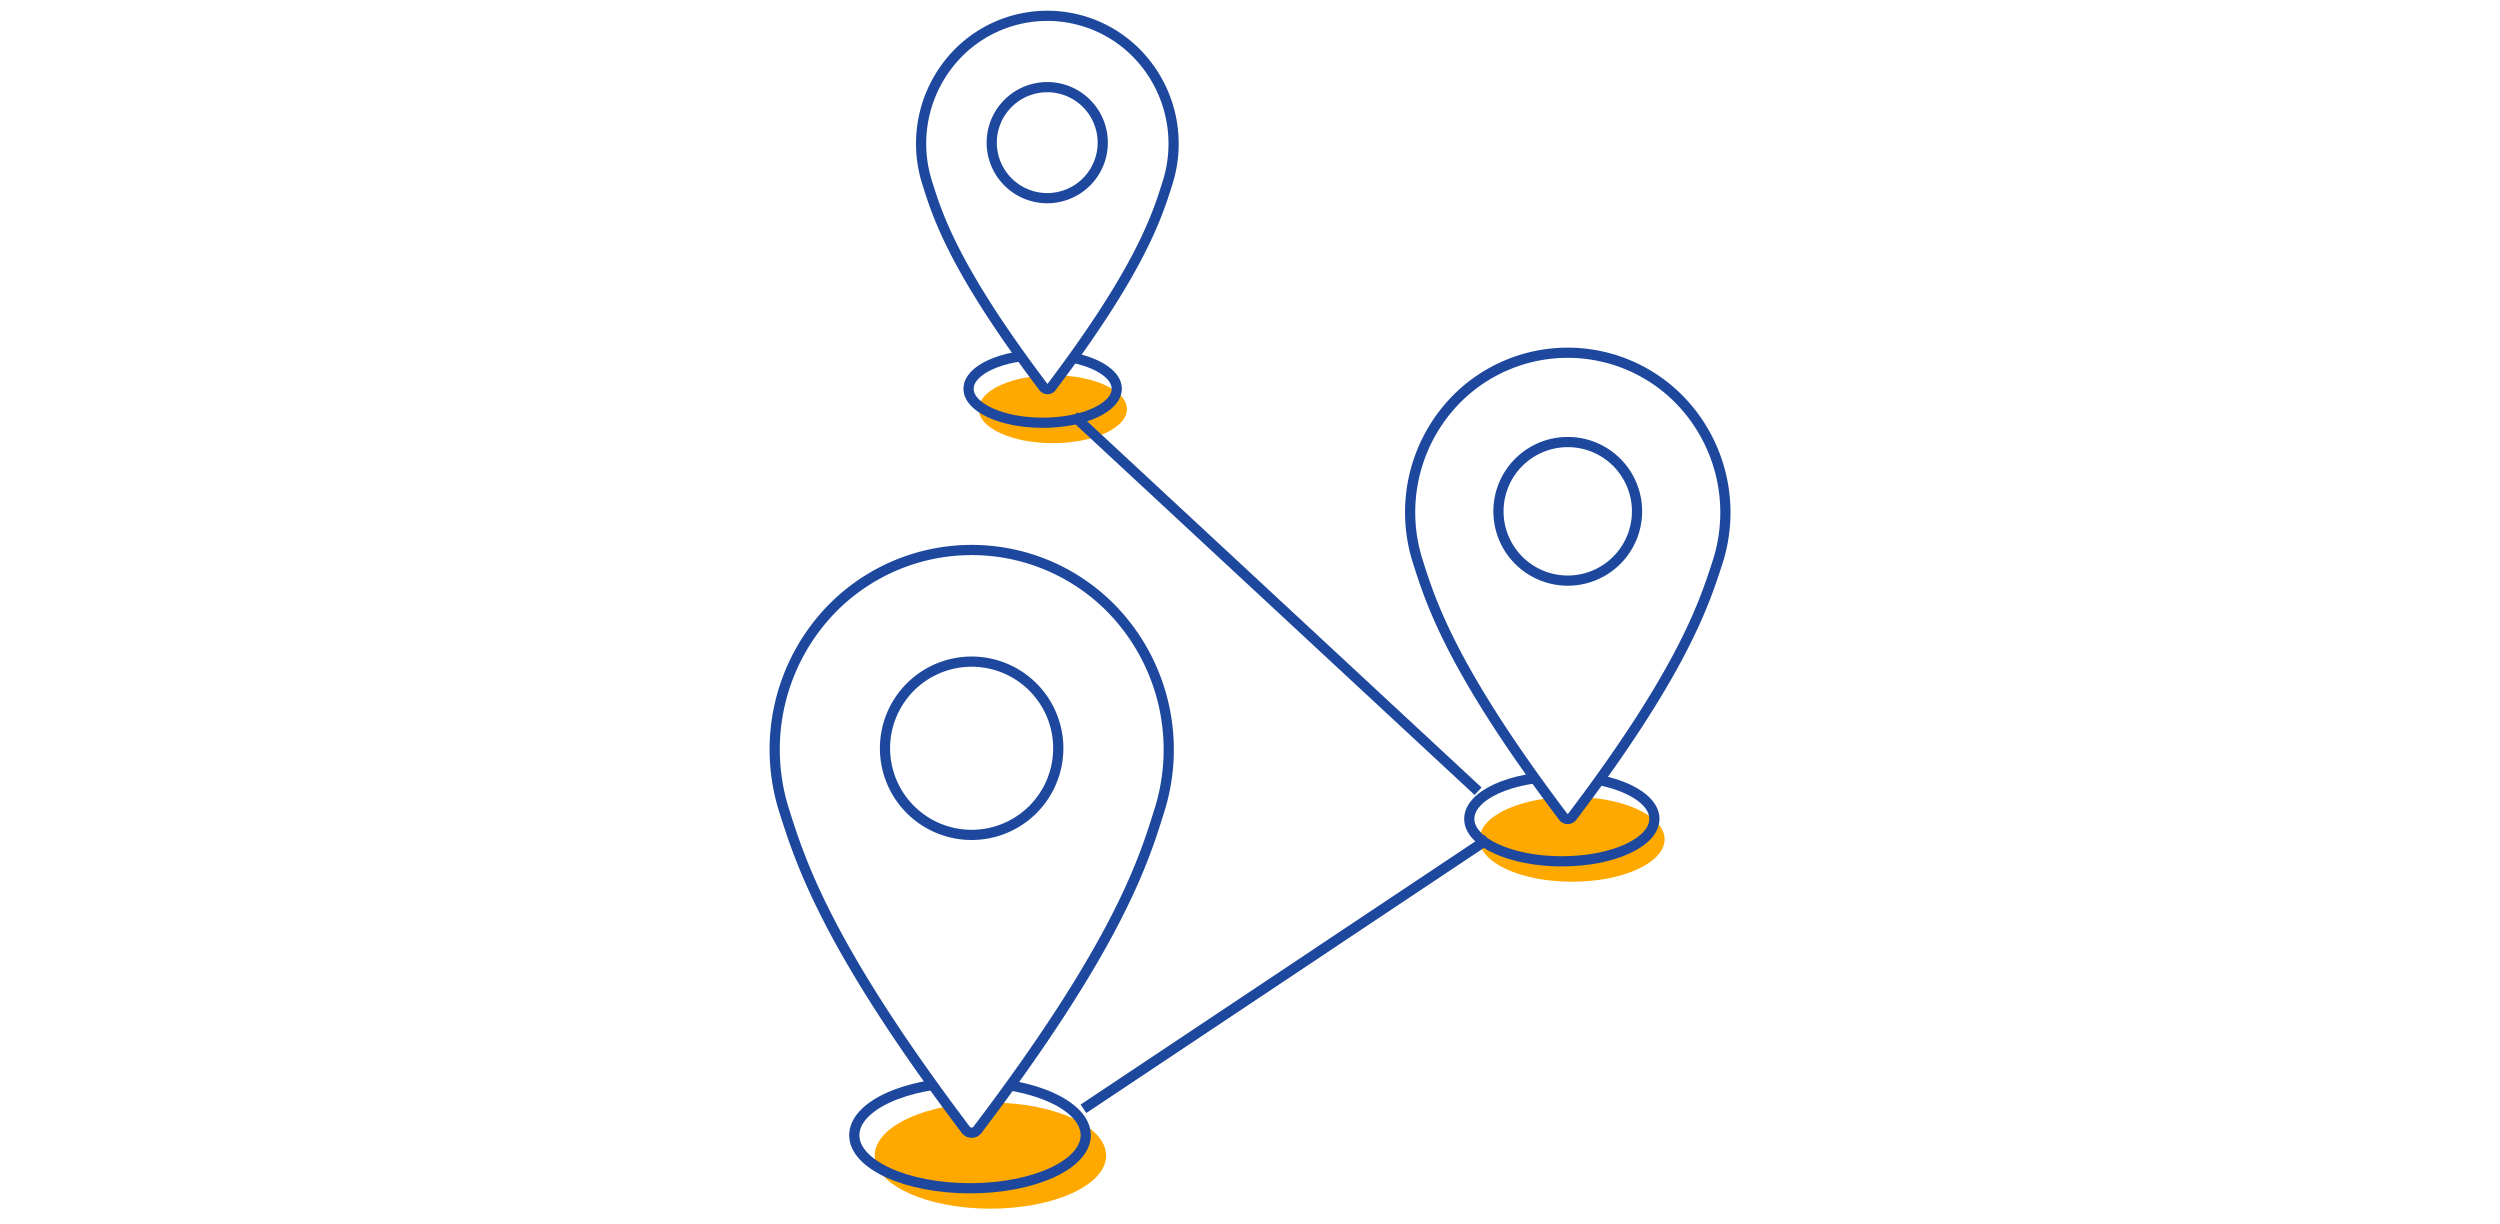 <svg xmlns="http://www.w3.org/2000/svg" viewBox="0 0 245 120"><defs><style>.cls-1,.cls-4{fill:#fff;}.cls-2{fill:#ffa900;}.cls-3{fill:none;}.cls-3,.cls-4{stroke:#1e489d;stroke-miterlimit:10;}</style></defs><g id="レイヤー_2" data-name="レイヤー 2"><g id="文字"><rect class="cls-1" width="245" height="120"/><ellipse class="cls-2" cx="97.06" cy="113.25" rx="11.34" ry="5.2"/><ellipse class="cls-3" cx="95.06" cy="111.25" rx="11.34" ry="5.2"/><ellipse class="cls-2" cx="154.06" cy="82.25" rx="9.07" ry="4.16"/><ellipse class="cls-3" cx="153.06" cy="80.25" rx="9.07" ry="4.16"/><path class="cls-4" d="M108.87,59.6a19.18,19.18,0,0,0-27.29,0,19.78,19.78,0,0,0-4.68,20c1.58,5,4.31,13.34,17.76,31.14a.74.74,0,0,0,.56.27.73.73,0,0,0,.56-.27C109.23,93,112,84.67,113.55,79.64A19.8,19.8,0,0,0,108.87,59.6ZM95.22,81.82a8.49,8.49,0,1,1,8.49-8.49A8.49,8.49,0,0,1,95.22,81.82Z"/><path class="cls-4" d="M164.55,39.13a15.34,15.34,0,0,0-21.83,0,15.81,15.81,0,0,0-3.74,16c1.26,4,3.45,10.67,14.21,24.91a.56.56,0,0,0,.89,0C164.84,65.83,167,59.18,168.3,55.16A15.83,15.83,0,0,0,164.55,39.13ZM153.64,56.9a6.79,6.79,0,1,1,6.79-6.79A6.79,6.79,0,0,1,153.64,56.9Z"/><ellipse class="cls-2" cx="103.18" cy="40.1" rx="7.26" ry="3.33"/><ellipse class="cls-3" cx="102.18" cy="38.1" rx="7.26" ry="3.33"/><path class="cls-4" d="M111.37,5.2a12.28,12.28,0,0,0-17.47,0,12.66,12.66,0,0,0-3,12.82c1,3.23,2.76,8.54,11.37,19.93a.48.48,0,0,0,.36.18A.45.45,0,0,0,103,38c8.61-11.39,10.36-16.7,11.37-19.93A12.66,12.66,0,0,0,111.37,5.2Zm-8.73,14.22A5.44,5.44,0,1,1,108.07,14,5.44,5.44,0,0,1,102.64,19.42Z"/><line class="cls-3" x1="106.18" y1="108.66" x2="145.79" y2="82.25"/><line class="cls-3" x1="144.85" y1="77.54" x2="105.24" y2="40.76"/></g></g></svg>